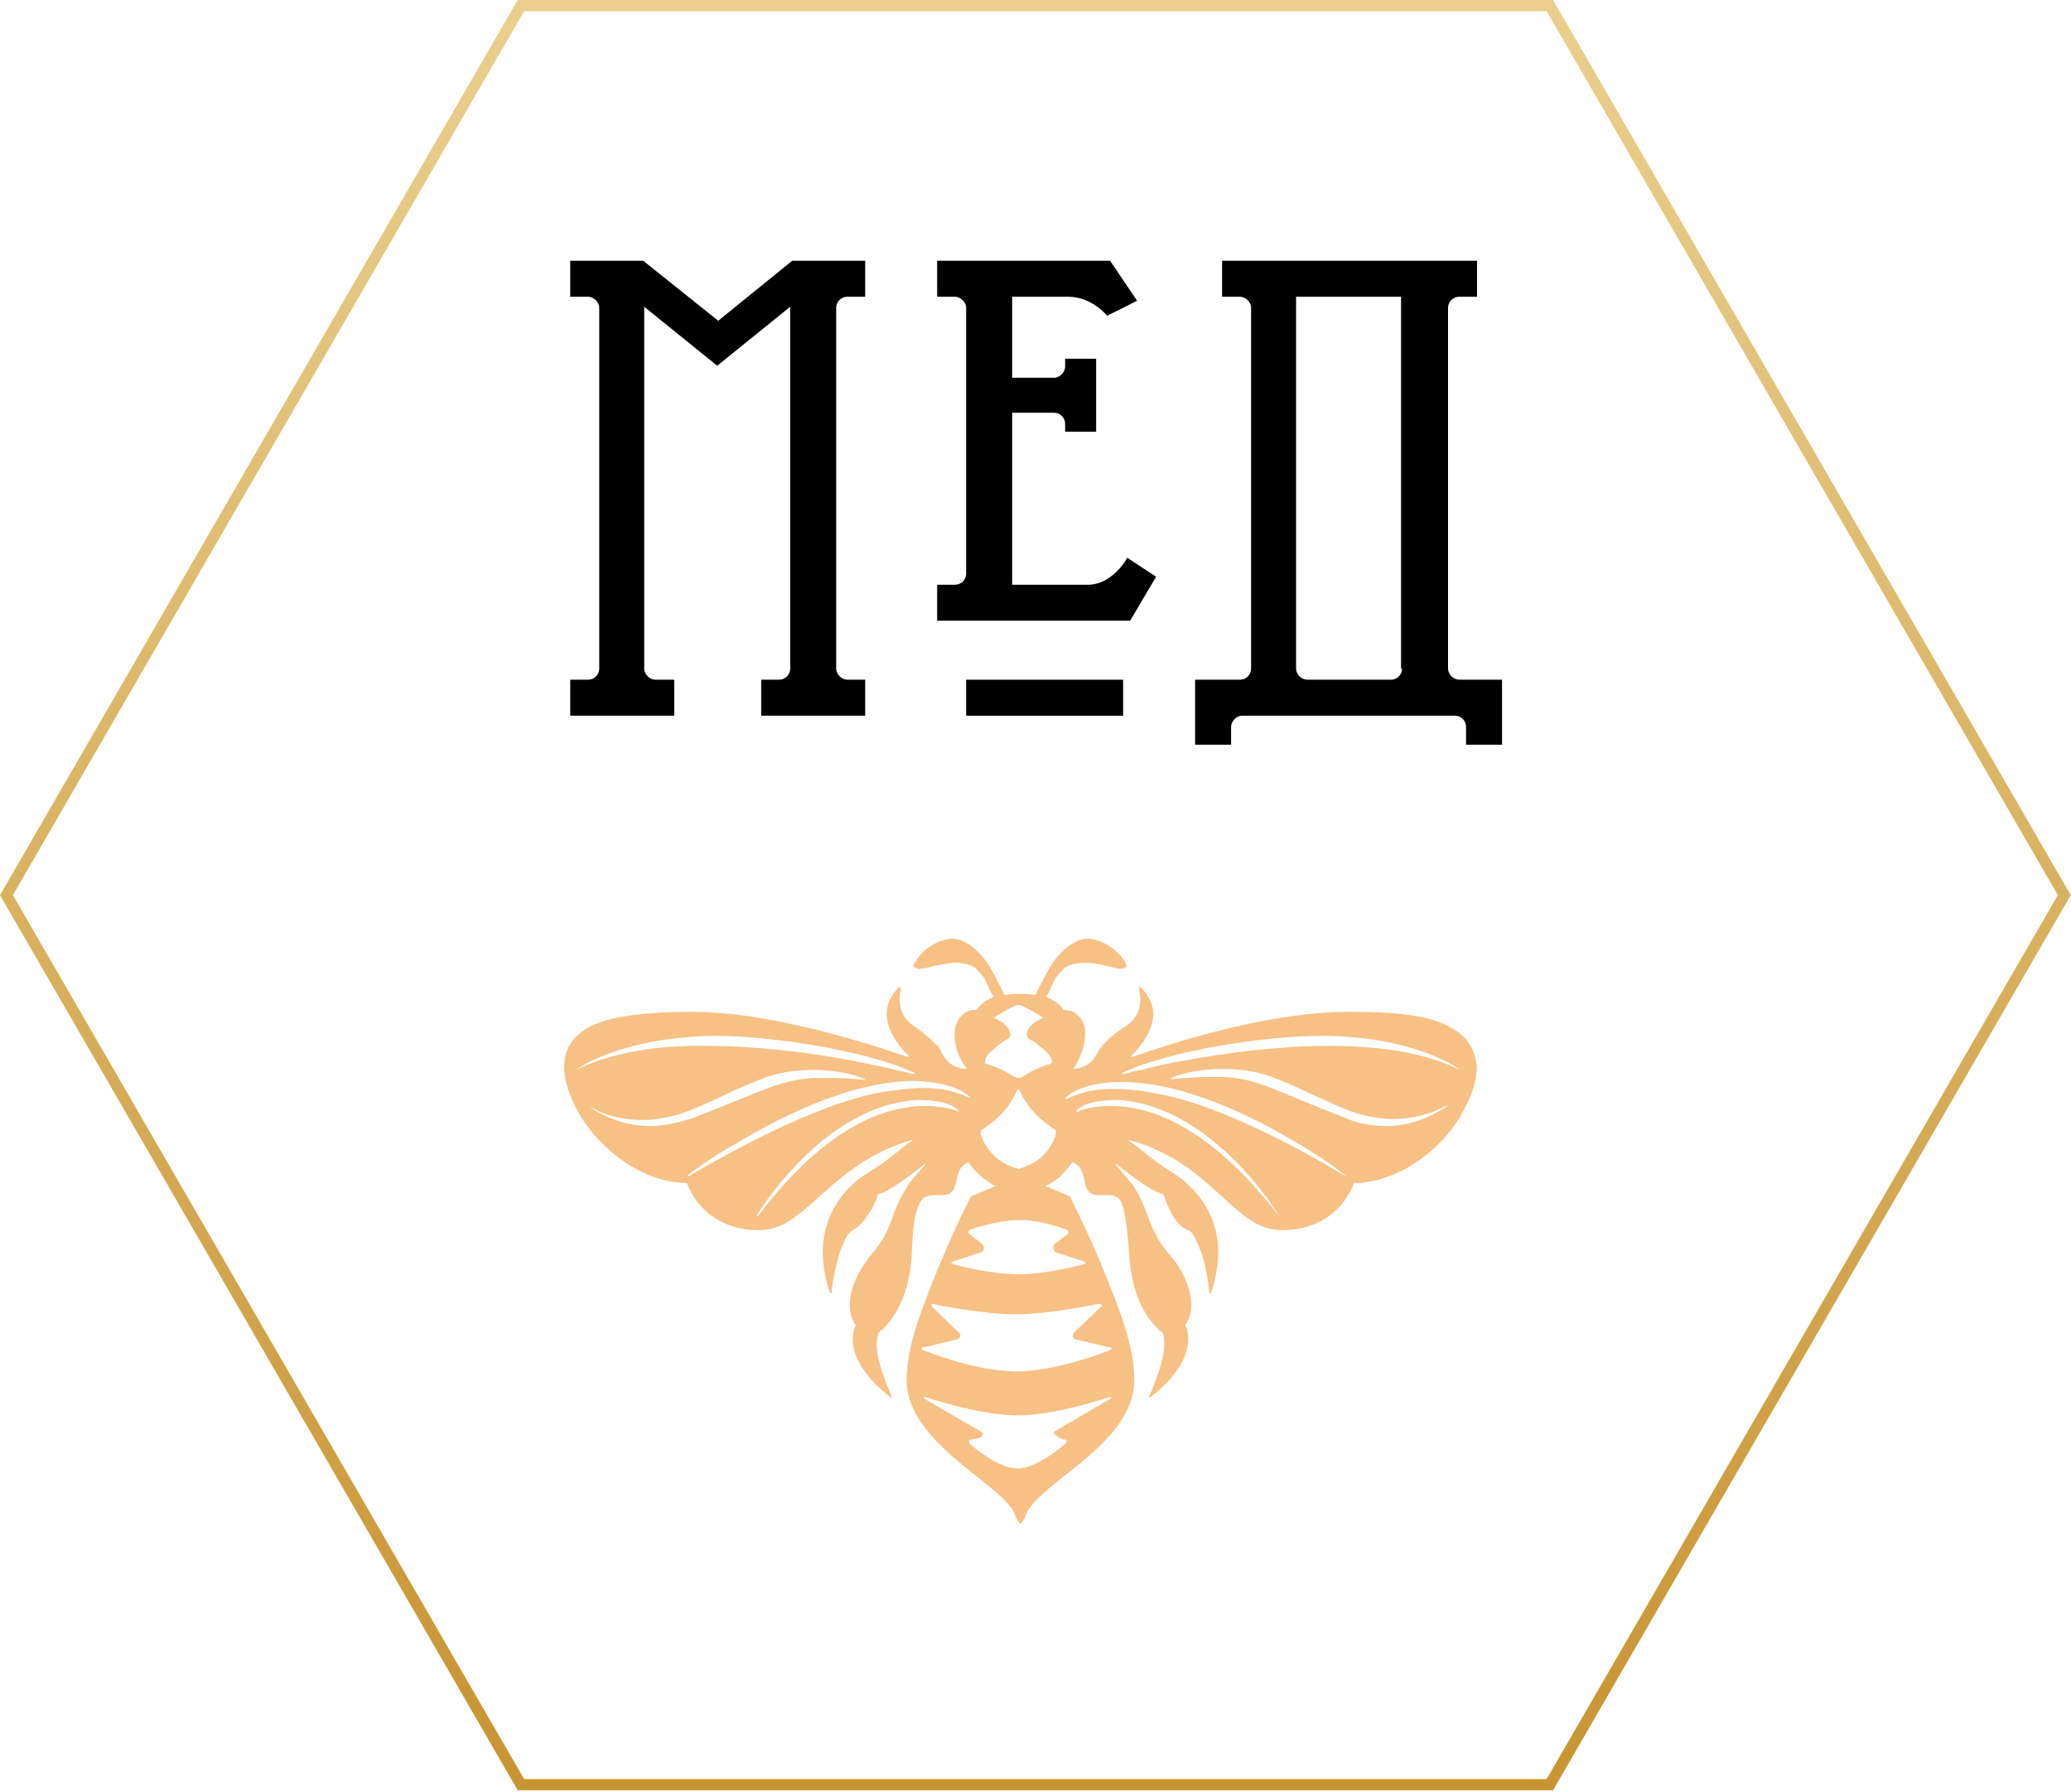 <?xml version="1.0" encoding="UTF-8"?> <svg xmlns="http://www.w3.org/2000/svg" width="556" height="481" viewBox="0 0 556 481" fill="none"><path d="M416.081 1.5L416.515 2.249L553.765 239.54L554.198 240.291L553.765 241.042L416.515 478.333L416.081 479.082H139.85L139.417 478.333L2.167 241.042L1.733 240.291L2.167 239.54L139.417 2.249L139.85 1.5H416.081Z" stroke="url(#paint0_linear_2405_42)" stroke-width="3"></path><path d="M393.249 278.615C391.373 276.733 388.692 275.12 385.476 274.045C379.042 271.894 370.465 271.625 361.887 271.625C342.587 271.625 319.535 278.346 303.988 283.723C303.719 283.723 303.452 283.723 303.72 283.454C306.668 280.497 309.617 276.464 309.617 272.163C309.617 269.743 308.544 267.324 306.132 264.904H305.864C305.864 264.904 305.596 265.173 305.864 265.173C305.864 265.173 305.864 265.173 305.864 265.442C305.864 265.711 305.864 265.711 305.864 265.979C305.864 266.517 306.132 267.324 306.132 268.13C306.132 270.281 305.596 273.238 302.379 275.389C298.895 277.539 297.018 279.421 295.678 281.034C294.338 282.378 293.802 286.411 288.441 286.949C288.172 286.949 288.172 286.68 288.441 286.411C290.049 284.26 293.265 276.733 289.781 272.969C288.172 271.087 286.832 271.356 285.492 271.087C285.224 270.55 284.42 269.205 280.935 267.592C282.007 265.979 282.811 263.022 283.884 261.947C284.956 260.603 286.028 259.527 286.832 259.259C288.173 258.721 289.781 258.452 291.121 258.452C292.997 258.452 295.142 258.721 296.75 259.259C298.358 259.527 299.967 260.065 301.039 260.065C301.307 260.065 301.575 260.065 301.843 259.796C302.111 259.796 302.379 259.527 302.379 259.259V258.99C302.111 257.914 300.771 256.301 298.895 254.688C297.018 253.344 294.606 252 291.925 252C288.977 252 286.296 254.151 283.884 256.839C281.471 259.527 279.595 264.098 277.986 267.055C277.45 267.055 275.306 266.786 273.698 266.786C272.089 266.786 270.213 267.055 269.677 267.055C268.069 264.098 266.192 259.527 263.78 256.839C261.367 254.151 258.687 252 255.738 252C253.058 252 250.645 253.344 248.769 254.688C246.892 256.301 245.82 257.914 245.284 258.99V259.259C245.284 259.527 245.552 259.796 245.82 259.796C246.088 259.796 246.356 260.065 246.624 260.065C247.697 260.065 249.037 259.796 250.913 259.259C252.521 258.99 254.666 258.452 256.542 258.452C258.151 258.452 259.491 258.721 260.831 259.259C261.635 259.527 262.707 260.603 263.78 261.947C264.852 263.291 265.656 265.979 266.728 267.592C263.244 269.205 262.708 270.55 262.171 271.087C260.831 271.087 259.491 271.087 257.882 272.969C254.398 277.002 257.346 284.26 259.223 286.411C259.491 286.68 259.491 286.949 259.223 286.949C253.594 286.411 253.058 282.378 251.985 281.034C250.645 279.69 248.769 277.808 245.284 275.389C242.067 273.238 241.531 270.281 241.531 268.13C241.531 267.324 241.531 266.517 241.799 265.979C241.799 265.711 241.799 265.442 241.799 265.442C241.799 265.173 241.799 265.173 241.799 265.173V264.904H241.531C239.119 267.055 238.047 269.743 238.047 272.163C238.047 276.464 240.995 280.497 243.944 283.454C244.212 283.723 243.944 283.723 243.676 283.723C227.861 278.346 204.808 271.625 185.776 271.625C177.199 271.625 168.621 272.163 162.188 274.045C158.971 275.12 156.291 276.464 154.414 278.615C152.538 280.497 151.466 283.185 151.466 286.411C151.466 289.637 152.538 293.669 155.218 298.509C159.507 306.305 170.497 317.327 184.436 317.596C184.704 318.402 185.776 321.091 188.189 323.779C191.137 327.005 195.962 330.231 203.736 330.231C206.953 330.231 209.901 329.156 212.582 327.274C220.355 322.166 228.129 310.875 244.748 306.036C245.016 306.036 245.284 306.036 244.748 306.305C241.531 308.455 238.315 311.682 233.758 314.37C224.108 320.015 220.891 328.887 220.891 335.877C220.891 342.06 222.768 346.899 222.768 346.899L223.036 347.168C223.036 347.168 223.304 347.168 223.304 346.899C223.304 346.899 223.304 346.092 223.572 344.479C223.84 342.329 224.644 339.103 225.448 336.146C225.984 334.801 226.52 333.457 227.056 332.382C227.593 331.306 228.397 330.5 228.933 330.231C231.077 329.156 232.686 326.736 234.026 324.586C235.098 322.704 235.634 321.091 235.634 320.553C238.315 320.284 244.48 315.445 248.233 312.488C248.501 312.219 248.769 312.219 248.501 312.488C247.16 314.101 244.48 317.058 243.944 317.865C241.263 322.166 240.191 324.854 239.387 327.543C238.315 330.231 237.243 332.92 234.026 336.683C230.005 341.522 228.129 346.361 228.129 350.394C228.129 352.545 228.665 354.158 229.737 355.771C229.469 356.308 228.933 357.384 228.933 359.534C228.933 363.029 230.809 368.675 239.119 375.127H239.387V374.858C239.387 374.858 239.119 374.32 238.851 373.514C237.779 371.094 235.366 365.18 235.366 360.878C235.366 359.534 235.634 358.459 235.902 357.652C236.706 357.115 243.944 351.738 244.748 336.952C245.016 329.962 245.552 325.93 246.624 323.51C247.16 322.435 247.697 321.897 248.233 321.36C249.037 321.091 249.841 320.822 250.913 320.822C251.181 320.822 251.717 320.822 252.253 320.822C252.521 320.822 252.522 320.822 252.79 320.822C254.13 320.822 254.934 320.553 255.47 320.015C256.274 319.209 256.542 318.134 256.81 316.789C257.078 315.445 257.346 314.37 258.151 313.294C258.687 312.757 259.223 312.219 260.027 311.95C260.831 313.294 261.367 313.832 262.708 315.176C264.048 316.521 266.192 317.865 267.264 318.402L260.831 321.091L260.563 321.36C260.563 321.36 256.274 329.693 251.985 340.178C247.697 350.663 243.408 361.147 243.408 370.288C243.408 370.557 243.408 370.825 243.408 371.094C243.676 378.89 249.573 385.611 255.738 390.988C262.171 396.634 269.141 401.204 271.821 405.236C272.357 406.043 272.625 407.118 272.894 407.656C273.162 407.925 273.162 408.193 273.43 408.462C273.43 408.731 273.698 409 273.966 409C274.234 409 274.502 408.462 274.502 408.462C274.77 408.193 274.77 407.925 275.038 407.656C275.306 407.118 275.574 406.043 276.11 405.236C278.791 401.204 285.76 396.365 292.193 390.988C298.627 385.342 304.256 378.89 304.524 371.094C304.524 370.825 304.524 370.557 304.524 370.288C304.524 361.147 300.235 350.663 295.946 340.178C291.657 329.693 287.368 321.628 287.368 321.36L287.1 321.091L280.667 318.402C281.739 317.865 283.884 316.789 285.224 315.176C286.564 313.832 287.1 313.026 287.904 311.95C288.709 312.219 289.245 312.757 289.781 313.294C290.585 314.37 290.853 315.714 291.121 316.789C291.389 318.134 291.657 319.209 292.461 320.015C292.997 320.553 293.802 320.822 295.142 320.822C295.41 320.822 295.41 320.822 295.678 320.822C296.214 320.822 296.482 320.822 297.018 320.822C298.09 320.822 298.895 320.822 299.699 321.36C300.503 321.628 301.039 322.435 301.307 323.51C302.111 325.661 302.647 329.693 303.183 336.952C303.988 351.738 311.225 357.115 312.029 357.652C312.565 358.459 312.565 359.803 312.565 360.878C312.565 365.18 310.153 370.825 309.081 373.514C308.813 374.32 308.544 374.858 308.544 374.858V375.127H308.812C317.122 368.675 318.999 363.029 318.999 359.534C318.999 357.384 318.462 356.039 318.194 355.771C319.267 354.158 319.803 352.545 319.803 350.394C319.803 346.361 317.926 341.253 313.906 336.683C310.689 332.92 309.617 330.231 308.544 327.543C307.472 324.854 306.668 321.897 303.988 317.865C303.451 317.327 300.771 314.101 299.431 312.488C299.163 312.219 299.431 312.219 299.699 312.488C303.452 315.445 309.349 320.015 312.297 320.553C312.565 321.091 313.101 322.704 313.906 324.586C314.978 326.736 316.586 329.425 318.999 330.231C319.803 330.5 320.339 331.306 320.875 332.382C321.411 333.457 321.947 334.801 322.483 336.146C323.555 339.103 324.092 342.329 324.36 344.479C324.628 345.824 324.628 346.899 324.628 346.899C324.628 346.899 324.628 347.168 324.896 347.168C324.896 347.168 325.164 347.168 325.164 346.899C325.164 346.899 327.04 342.06 327.04 335.877C327.04 328.887 323.823 320.284 314.174 314.37C309.617 311.682 306.4 308.455 303.183 306.305C302.915 306.036 302.915 306.036 303.183 306.036C320.071 310.606 327.576 322.166 335.35 327.274C338.03 329.156 340.979 330.231 344.195 330.231C351.969 330.231 356.794 327.005 359.742 323.779C362.155 321.091 363.227 318.402 363.495 317.596C377.434 317.327 388.692 306.305 392.713 298.509C395.394 293.669 396.466 289.906 396.466 286.411C396.198 283.185 395.125 280.765 393.249 278.615ZM154.682 287.217C154.682 286.949 167.013 278.346 191.942 278.077C192.21 278.077 192.21 278.077 192.478 278.077C206.416 278.077 232.418 281.841 245.552 288.024V288.293H245.284C245.284 288.293 244.748 288.293 243.944 288.024C243.14 287.755 241.799 287.486 240.459 287.217C237.51 286.411 232.954 285.604 227.861 284.529C217.407 282.647 203.736 280.765 190.065 280.765C177.199 280.497 164.332 282.378 154.682 287.217ZM174.518 302.272C166.209 302.272 160.311 298.509 157.899 296.896C157.899 296.896 158.167 297.164 158.971 297.433C159.775 297.702 160.579 298.24 161.92 298.777C164.6 299.853 168.353 300.659 172.642 300.659C175.59 300.659 178.807 300.122 182.56 299.046C189.797 296.627 198.643 291.519 206.684 288.83C210.169 287.755 214.458 287.217 218.211 287.217C223.304 287.217 228.129 288.024 232.149 289.637V289.906H231.881C231.881 289.906 230.809 289.637 228.933 289.637C227.056 289.368 224.644 289.368 221.695 289.368C220.623 289.368 219.551 289.368 218.479 289.368C209.365 289.906 204.808 292.863 186.044 300.122C182.024 301.466 178.003 302.272 174.518 302.272ZM257.614 298.509C257.346 298.509 257.346 298.509 257.614 298.509C257.346 298.509 254.934 296.896 248.233 296.896C238.315 296.896 222.231 301.735 203.468 326.467H203.2V326.199C203.2 326.199 220.891 296.627 246.356 295.283C256.006 295.283 257.346 298.24 257.614 298.509ZM260.563 294.745C260.563 295.014 260.295 294.745 260.563 294.745C254.934 292.325 251.449 292.056 247.696 292.056C244.48 292.056 240.995 292.594 236.974 293.132C218.211 296.358 192.478 311.413 186.313 314.908C185.508 315.445 184.972 315.714 184.972 315.714H184.704V315.445C190.065 311.413 193.55 309.262 197.839 306.842C219.819 293.67 235.366 290.175 245.552 290.175C256.81 290.443 260.563 294.476 260.563 294.745ZM265.656 282.647C266.46 281.841 268.068 280.497 269.141 279.69C269.945 279.152 271.821 278.884 271.017 276.733C269.945 274.313 267.264 273.507 267.264 273.507C266.46 273.238 266.996 273.238 267.532 272.7C267.532 272.7 272.357 269.743 273.43 269.743C274.502 269.743 279.327 272.7 279.327 272.7C279.863 272.969 280.131 273.238 279.595 273.507C279.595 273.507 276.914 274.313 275.842 276.733C275.038 278.884 276.914 279.152 277.718 279.69C279.059 280.765 280.399 281.841 281.203 282.647C282.007 283.454 283.079 285.336 282.007 285.604C277.986 286.68 274.77 288.83 274.502 289.099C274.234 289.368 273.698 289.368 273.43 289.368C273.162 289.368 272.625 289.099 272.357 289.099C271.821 288.83 268.873 286.68 264.852 285.604C263.78 285.336 264.852 283.454 265.656 282.647ZM297.822 375.664L283.079 384.267C282.275 384.805 284.956 386.418 285.76 386.418C286.564 386.418 286.564 387.224 285.76 387.762C285.76 387.762 278.523 394.214 273.161 394.214C267.8 394.214 260.563 387.762 260.563 387.762C260.027 387.224 260.027 386.687 260.563 386.418C261.367 386.418 263.244 385.88 263.244 385.88C264.048 385.342 264.048 384.536 263.244 384.267L248.501 375.664C247.696 375.127 247.965 374.858 248.769 375.127C248.769 375.127 262.975 379.966 273.161 379.966C283.347 379.966 297.554 375.127 297.554 375.127C298.627 374.858 298.627 375.127 297.822 375.664ZM295.41 350.931L288.441 357.652C287.904 358.19 287.904 359.265 288.709 359.534L297.822 361.685C298.627 361.685 298.627 362.223 297.822 362.491C297.822 362.491 284.152 368.137 272.894 368.137C261.635 368.137 247.965 362.491 247.965 362.491C247.16 362.223 247.16 361.685 247.965 361.685L257.078 359.534C257.882 359.265 258.151 358.19 257.346 357.652L250.377 350.931C249.841 350.394 249.841 349.856 250.913 350.125C250.913 350.125 263.512 352.813 272.625 352.813C281.739 352.813 294.338 350.125 294.338 350.125C295.946 349.856 296.214 350.394 295.41 350.931ZM286.028 329.962C286.832 330.231 287.1 330.769 286.564 331.307L283.079 333.995C282.543 334.801 282.811 335.608 283.347 336.146L290.853 338.565C291.657 338.834 291.657 339.103 290.853 339.372C290.853 339.372 281.471 342.06 273.43 342.06C265.388 342.06 256.006 339.372 256.006 339.372C255.202 339.103 255.202 338.834 256.006 338.565L263.512 336.146C264.316 335.608 264.316 334.801 263.78 333.995L260.295 331.307C259.491 330.769 260.027 330.231 260.831 329.962C260.831 329.962 267.801 327.543 273.43 327.543C278.791 327.274 286.028 329.962 286.028 329.962ZM279.595 310.606C277.182 312.757 273.43 313.832 273.43 313.832C272.625 313.563 269.677 312.757 267.264 310.606C264.048 307.649 262.708 303.885 263.512 303.348C266.728 301.197 269.677 298.777 271.553 295.551C271.821 295.014 272.357 294.207 272.625 293.67C272.625 293.401 273.162 292.325 273.43 292.325C273.698 292.325 273.966 293.401 274.234 293.67C274.502 294.476 274.77 295.014 275.306 295.551C277.182 298.777 280.131 301.197 283.347 303.348C283.884 303.885 282.811 307.649 279.595 310.606ZM343.391 326.467C324.36 301.735 308.276 296.896 298.359 296.896C291.657 296.896 289.245 298.509 289.245 298.509H288.977V298.24C288.977 298.24 290.317 295.283 300.235 295.283C325.7 296.896 343.391 326.199 343.391 326.467ZM361.619 315.983C361.619 315.983 361.083 315.714 360.279 315.176C354.113 311.413 328.38 296.358 309.617 293.401C305.596 292.594 302.111 292.325 298.895 292.325C295.142 292.325 291.657 292.594 286.296 295.014H286.028V294.745C286.028 294.745 289.781 290.443 301.039 290.443C311.225 290.443 326.772 293.938 348.752 307.111C353.041 309.8 356.526 311.681 361.619 315.983ZM388.692 296.896C386.012 298.509 380.383 302.272 372.073 302.272C368.588 302.272 364.568 301.735 360.547 299.853C341.783 292.594 337.226 289.368 328.112 289.099C327.04 289.099 325.968 289.099 324.896 289.099C321.947 289.099 319.267 289.368 317.658 289.368C315.782 289.637 314.71 289.637 314.71 289.637H314.442V289.368C318.194 287.755 323.287 286.949 328.38 286.949C332.401 286.949 336.422 287.486 339.907 288.562C347.948 291.25 356.794 296.358 364.031 298.777C367.516 299.853 371.001 300.39 373.949 300.39C378.506 300.39 382.259 299.315 384.671 298.509C386.012 297.971 387.084 297.433 387.62 297.164C388.424 296.896 388.692 296.627 388.692 296.896ZM391.909 287.217C382.259 282.378 369.66 280.765 356.794 280.765C343.123 280.765 329.185 282.647 318.999 284.529C313.906 285.336 309.349 286.411 306.4 287.217C304.792 287.486 303.72 287.755 302.915 288.024C302.111 288.293 301.575 288.293 301.575 288.293H301.307V288.024C314.174 281.841 340.443 278.077 354.381 278.077C354.649 278.077 354.649 278.077 354.918 278.077C379.578 278.077 391.909 286.949 391.909 287.217Z" fill="#F7C084"></path><path d="M391.708 182.463C390.366 182.463 388.755 181.121 388.755 179.51V82.615C388.755 81.005 390.097 79.663 391.708 79.663H396.539V70H328.095V79.663H332.926C334.268 79.663 335.879 81.005 335.879 82.615V179.51C335.879 181.121 334.537 182.463 332.926 182.463H320.848V199.909H330.511V195.078C330.511 193.736 331.853 192.126 333.463 192.126H390.634C392.244 192.126 393.586 193.468 393.586 195.078V199.909H403.249V182.463H391.708ZM376.408 179.51C376.408 181.121 375.066 182.463 373.456 182.463H350.91C349.568 182.463 347.957 181.121 347.957 179.51V79.663H376.14V179.51H376.408Z" fill="black"></path><path d="M192.817 86.105L172.687 70H153.093V79.663H157.924C159.266 79.663 160.877 81.005 160.877 82.615V179.51C160.877 181.121 159.535 182.463 157.924 182.463H153.093V192.126H181.008V182.463H175.908C174.566 182.463 172.955 181.121 172.955 179.51V82.347L192.549 98.183L212.143 82.347V179.51C212.143 181.121 210.801 182.463 209.19 182.463H204.359V192.126H232.273V182.463H227.442C226.1 182.463 224.49 181.121 224.49 179.51V82.615C224.49 81.005 225.832 79.663 227.442 79.663H232.273V70H212.68L192.817 86.105Z" fill="black"></path><path d="M301.522 182.465H259.382V192.127H301.522V182.465Z" fill="black"></path><path d="M292.128 156.964C292.128 156.964 280.05 156.964 271.729 156.964V110.798H283.002C284.613 110.798 285.955 112.14 285.955 113.75V115.898H294.275V96.304H285.955V98.451C285.955 99.793 284.613 101.404 283.002 101.404H271.729V79.663C278.976 79.663 286.76 79.663 286.76 79.663C293.202 79.663 297.228 84.762 297.228 84.762L305.28 80.736L298.033 70H251.599V79.663H256.43C257.772 79.663 259.382 81.005 259.382 82.615V154.012C259.382 155.622 258.04 156.964 256.43 156.964H251.599V166.627H303.401L310.38 154.817L302.596 149.717C302.596 149.986 298.57 156.964 292.128 156.964Z" fill="black"></path><defs><linearGradient id="paint0_linear_2405_42" x1="277.966" y1="-33.709" x2="277.966" y2="514.291" gradientUnits="userSpaceOnUse"><stop stop-color="#ECD394"></stop><stop offset="1" stop-color="#C6902C"></stop></linearGradient></defs></svg> 